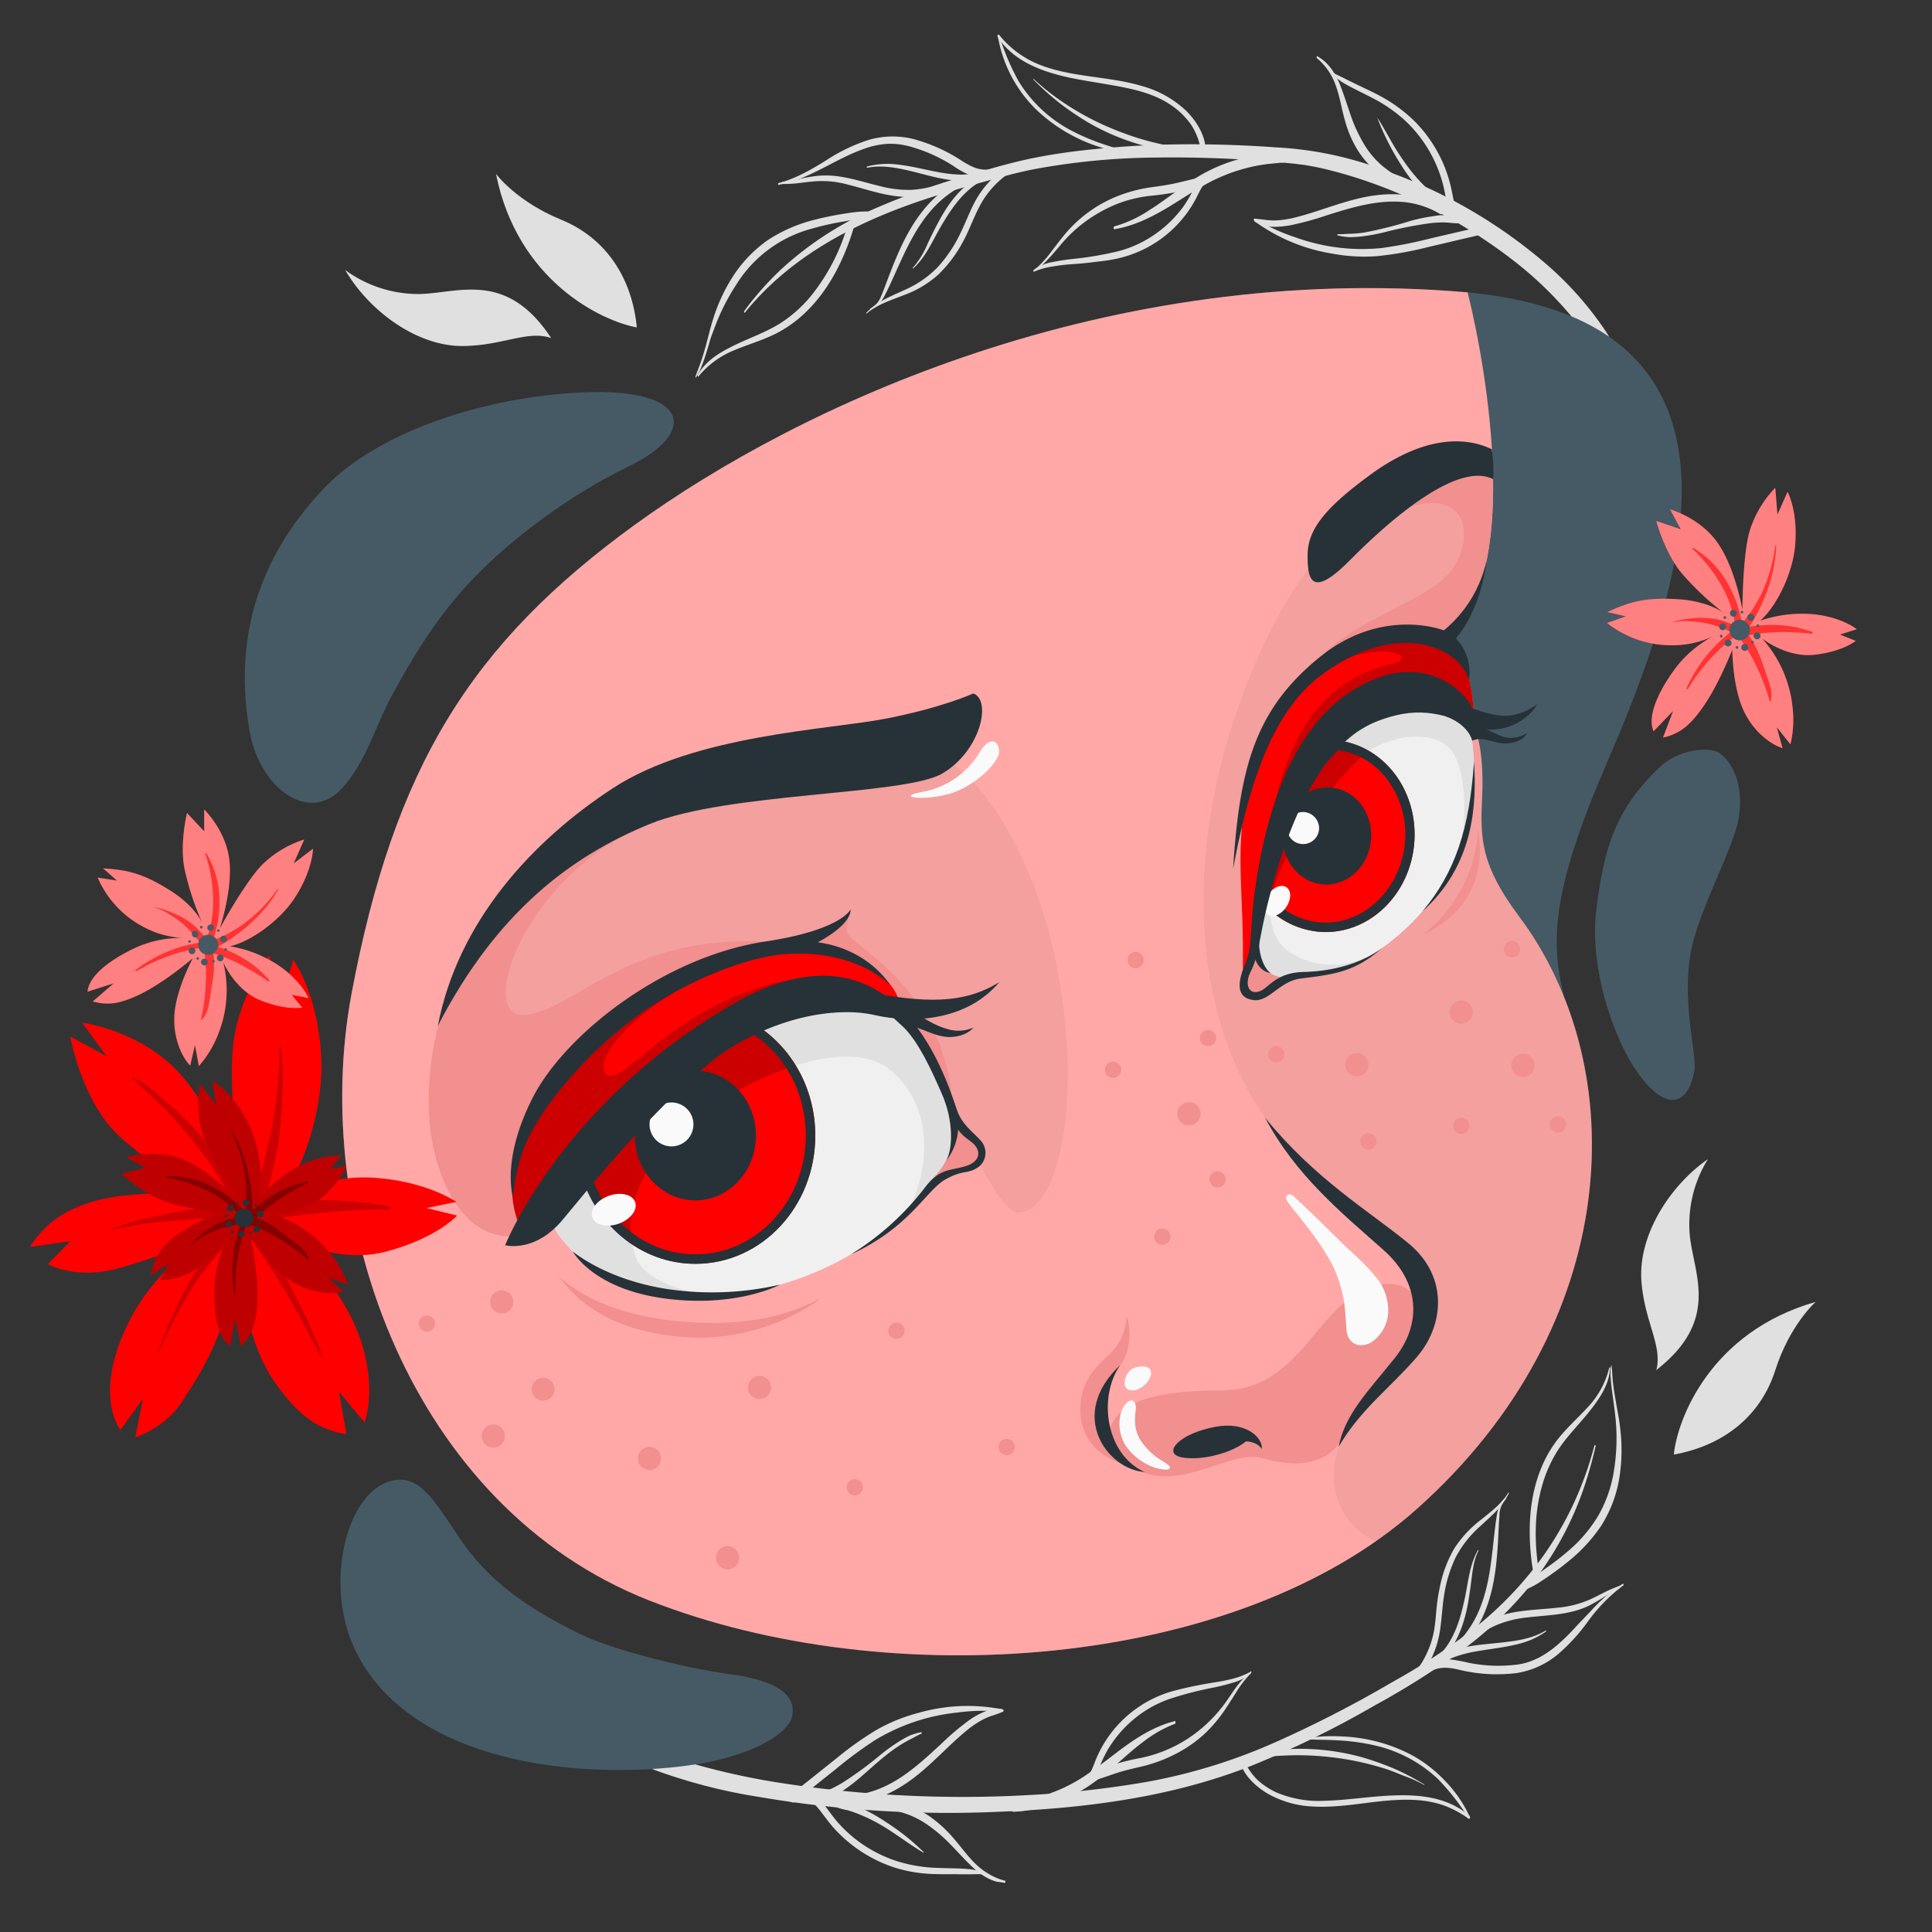 <svg xmlns="http://www.w3.org/2000/svg" viewBox="0 0 500 500"><rect x="0" y="0" width="500" height="500" fill="#333333" stroke="none"/><g id="freepik--Background--inject-139"><g id="freepik--background--inject-139"><path d="M429.6,198.46c-11.57,11-14.48,21-16.48,36.94-1.89,15.09,4.55,34.33,11.59,43.41s12.24,6.87,13.8-1.72c.78-4.24-3.9-19.25-.4-33.06,2.36-9.29,8.34-20.63,11-28.87,3-9.33.09-17.61-4.29-20.36C442.09,193.11,434.33,194,429.6,198.46Z" style="fill:#455a64"></path><path d="M121.75,150.5c-8.2,8.73-13.93,17.75-20.33,29.48-4.09,7.5-6.73,17.35-12.86,24-8.75,9.48-21.4-.21-23.94-14.61-5.27-29.79,6.84-49.74,18.83-62.59,14.15-15.17,42.11-24.08,67.25-25.23,28-1.27,30,10.43,12.13,19.08C147.77,127.91,132.19,139.38,121.75,150.5Z" style="fill:#455a64"></path><path d="M150.14,422.9c-13.89-6.88-24-13.74-31.87-25.82-6.91-10.55-10.25-14.93-16.12-14-12.09,1.85-18.43,25.86-10.58,43.19,10.07,22.23,38,31.53,67.27,31.8,33,.3,44.83-9.37,46-13.33,1.8-6-3.91-9.86-15.81-11.44C176.88,431.65,157.94,426.77,150.14,422.9Z" style="fill:#455a64"></path><path d="M415.88,197.37C435.55,152,459.44,83.27,379.82,75.66l-1.89-.15c-92.38-7.37-171.48,29.7-213.65,60.3-42.46,30.8-62.37,62.77-73.3,121.27S106.34,390,168.1,414.23s151.79,18,198.62-23.75c45-40.13,53.83-93.34,38-132.69C401.28,243.54,401.47,230.66,415.88,197.37Z" style="fill:#455a64"></path></g></g><g id="freepik--Character--inject-139"><g id="freepik--Face--inject-139"><path id="freepik--Skin--inject-139" d="M379.82,75.66c5.11,20.37,14.06,73.59-5.14,88.73,0,0,6.79,5.77,6.79,23.64,0,0,2.76,4.81,2.1,18.63-.5,10.37-.34,17.27,9.53,30.45,29.52,39.41,27.1,105.65-26.38,153.37-46.83,41.78-136.85,48-198.62,23.75S80,315.58,91,257.08s30.84-90.47,73.3-121.27S286.63,67.63,379.82,75.66Z" style="fill:#ffa8a7"></path><path id="freepik--Shadow--inject-139" d="M393.1,237.11c-9.87-13.18-10-20.08-9.53-30.45.66-13.82-2.1-18.63-2.1-18.63,0-17.87-6.79-23.64-6.79-23.64,10-7.92,12.38-26.24,11.6-44.84-18.39-3-46.7,13.49-63.81,58-19.66,51.09-9.83,90.83,4.92,111.75,10.26,15.29,22.81,23.47,35.13,35.44s4.2,23.12.89,26.84-16.36,16.15-17,22.88c-3.59,10.81,1.12,21,9.76,24.36a114.4,114.4,0,0,0,10.51-8.29C420.2,342.76,422.62,276.52,393.1,237.11Z" style="opacity:0.05"></path><path id="freepik--shadow--inject-139" d="M242.1,194.88c12.7,6,27.8,28.92,32.71,63,4.47,30.91-1.5,55.9-11.33,55.9S234,240.6,199.56,251.63s-59,53.6-68.83,42.25S112,249,138.56,224.6,210.9,183.86,242.1,194.88Z" style="opacity:0.05"></path><g id="freepik--Freckles--inject-139"><circle cx="140.57" cy="359.51" r="2.96" style="fill:#f28f8f"></circle><path d="M170.93,376.5a3,3,0,1,1-3.73-1.92A3,3,0,0,1,170.93,376.5Z" style="fill:#f28f8f"></path><path d="M199.42,358.14a3,3,0,1,1-3.72-1.92A3,3,0,0,1,199.42,358.14Z" style="fill:#f28f8f"></path><path d="M381,261a3,3,0,1,1-3.73-1.92A3,3,0,0,1,381,261Z" style="fill:#f28f8f"></path><path d="M397,274.76a3,3,0,1,1-3.72-1.92A3,3,0,0,1,397,274.76Z" style="fill:#f28f8f"></path><path d="M354,274.59a3,3,0,1,1-3.72-1.92A3,3,0,0,1,354,274.59Z" style="fill:#f28f8f"></path><path d="M310.55,287.3a3,3,0,1,1-3.73-1.92A3,3,0,0,1,310.55,287.3Z" style="fill:#f28f8f"></path><path d="M191.14,402.21a3,3,0,1,1-3.73-1.93A3,3,0,0,1,191.14,402.21Z" style="fill:#f28f8f"></path><path d="M132.69,336a3,3,0,1,1-3.73-1.92A3,3,0,0,1,132.69,336Z" style="fill:#f28f8f"></path><path d="M130.52,370.72a3,3,0,1,1-3.73-1.93A3,3,0,0,1,130.52,370.72Z" style="fill:#f28f8f"></path><path d="M234,343.77a2.1,2.1,0,1,1-2.64-1.36A2.1,2.1,0,0,1,234,343.77Z" style="fill:#f28f8f"></path><path d="M393.31,245a2.11,2.11,0,1,1-2.65-1.36A2.11,2.11,0,0,1,393.31,245Z" style="fill:#f28f8f"></path><path d="M332.3,272.21a2.1,2.1,0,1,1-2.64-1.36A2.1,2.1,0,0,1,332.3,272.21Z" style="fill:#f28f8f"></path><path d="M356.17,294.81a2.1,2.1,0,0,1-4,1.28,2.1,2.1,0,1,1,4-1.28Z" style="fill:#f28f8f"></path><path d="M405.24,290.4A2.1,2.1,0,1,1,402.6,289,2.09,2.09,0,0,1,405.24,290.4Z" style="fill:#f28f8f"></path><path d="M262.53,373.85a2.1,2.1,0,1,1-2.64-1.36A2.09,2.09,0,0,1,262.53,373.85Z" style="fill:#f28f8f"></path><path d="M302.81,319.43a2.1,2.1,0,1,1-2.65-1.37A2.1,2.1,0,0,1,302.81,319.43Z" style="fill:#f28f8f"></path><path d="M317.1,304.59a2.1,2.1,0,1,1-2.64-1.36A2.1,2.1,0,0,1,317.1,304.59Z" style="fill:#f28f8f"></path><path d="M290.06,276.21a2.1,2.1,0,1,1-2.64-1.37A2.1,2.1,0,0,1,290.06,276.21Z" style="fill:#f28f8f"></path><path d="M314.64,268a2.09,2.09,0,0,1-1.36,2.64,2.1,2.1,0,1,1,1.36-2.64Z" style="fill:#f28f8f"></path><path d="M295.89,247.82a2.1,2.1,0,1,1-2.64-1.36A2.1,2.1,0,0,1,295.89,247.82Z" style="fill:#f28f8f"></path><path d="M112.48,341.88a2.1,2.1,0,1,1-4,1.28,2.1,2.1,0,0,1,4-1.28Z" style="fill:#f28f8f"></path><path d="M223.23,384.24a2.11,2.11,0,1,1-2.64-1.36A2.1,2.1,0,0,1,223.23,384.24Z" style="fill:#f28f8f"></path><path d="M380.21,290.74a2.1,2.1,0,1,1-2.65-1.36A2.12,2.12,0,0,1,380.21,290.74Z" style="fill:#f28f8f"></path></g><g id="freepik--Eye--inject-139"><path d="M377.46,168.27a14,14,0,0,0-2.78-3.88c10.16-8,12.44-26.69,11.57-45.52-.54,0-1.1,0-1.69.08-14.06,1.13-24.94,14.4-24.94,14.4,18.29-9,22.62,3.08,16.93,12.93-4.91,8.51-24.5,13.35-33.64,22.71,0,0,18.43-11.63,30.95-3C375.12,166.88,376.31,167.62,377.46,168.27Z" style="fill:#f28f8f"></path><path d="M381,184.84l.4-.48c-.43-7.73-2.23-12.78-3.84-15.88-4.22-3.26-9.68-5.94-15.77-5.17-13.91,1.76-34.29,11.6-39.33,42.11-2.85,17.31-.45,26-.82,45.41Z" style="fill:#FF0000"></path><path d="M381.41,184.36c-.43-7.73-2.23-12.78-3.84-15.88-3.68-2.84-8.31-5.25-13.48-5.3-11.61,2.22-21.51,10-21.51,10,11.24-6.66,21.88-4.74,19.94-2.41s-23.81,1-32.18,35.42c0,0,16.35-28.77,34.07-26.77a28.69,28.69,0,0,1,15.51,6.6l1.09-1.22Z" style="opacity:0.2"></path><path d="M381,191.69c.57,6.73,1.65,14.95-2.29,26.83S360.74,247.09,346.06,251c0,0-5.06.91-8.84,1.56s-4.92,1.21-6.74,2.76-6.36,3.86-8,1.36,1.34-6.72,2-9.8,1-12.9,3.5-23.58S334.36,195,346.06,186s25.31-9,30.49-3.18C379.69,186.34,381,191.69,381,191.69Z" style="fill:#f0f0f0"></path><path d="M378.69,218.52c3.94-11.88,2.86-20.1,2.29-26.83,0,0-1.29-5.35-4.43-8.85-5.18-5.79-18.79-5.84-30.49,3.18a27.79,27.79,0,0,0-2.57,2.27l2.33,4.12,7.46,2.47c9.24-6,19.52-5.35,22.82,0,4.17,6.7,3.16,22.23,1,27.54A35.75,35.75,0,0,0,378.69,218.52Z" style="fill:#e0e0e0"></path><path d="M329.24,229.09c-1.23,5.58-1.06,14.15,5.12,17.72,6.39,3.69,13.47,3.91,21.05.14a21.31,21.31,0,0,1-8.58,3.86c-5.66,1.34-11.08,1.06-14.53,2.91s-5.56,4.52-8.78,3.26-1.11-5.52,0-8.33S326.63,234.66,329.24,229.09Z" style="fill:#e0e0e0"></path><path d="M324.39,242.15c.65,5,1.69,10.71,9.05,11,0,0-5.07,4-8,4.55s-5-.83-3-5.86A27.47,27.47,0,0,0,324.39,242.15Z" style="fill:#f28f8f"></path><path d="M368.11,235.88c8.44-10,12.25-21.48,13.36-38.84C382.17,208.08,381.59,223.74,368.11,235.88Z" style="fill:#263238"></path><path d="M380.16,175.84c-3.23-9.33-19.75-15.08-38.45-.92-12,9.09-18.25,26.67-22.58,49.93,1.67-26.85,6-41.4,22.31-54.71s32.22-7,32.22-7a32.21,32.21,0,0,0,11-17.86s-1,11.86-7.9,19.94A12.4,12.4,0,0,1,380.16,175.84Z" style="fill:#263238"></path><path d="M366,218.24c-1.13,13.68-12.16,23.94-24.63,22.91A21.68,21.68,0,0,1,326,232.57c2.9-17.27,9.18-31.14,19.47-41C358,192.62,367.14,204.55,366,218.24Z" style="fill:#FF0000"></path><path d="M353.28,194.88c-6,5.58-22,23.41-24.64,39.39l-1.25-4s.36-8.62,4.91-20.29a43.52,43.52,0,0,1,12.34-17.62A18.62,18.62,0,0,1,353.28,194.88Z" style="opacity:0.2"></path><path d="M346.36,194.12a19.23,19.23,0,0,1,12.57,7.52A23.56,23.56,0,0,1,363.6,218c-1,11.64-10,20.76-20.49,20.76q-.76,0-1.53-.06a19,19,0,0,1-13-6.84c2.86-16.15,8.83-28.85,17.77-37.78m-.88-2.53c-10.29,9.84-16.57,23.71-19.47,41a21.68,21.68,0,0,0,15.37,8.58c.58,0,1.16.07,1.73.07,11.74,0,21.82-9.93,22.9-23,1.13-13.69-8.06-25.62-20.53-26.65Z" style="fill:#263238"></path><ellipse cx="343.43" cy="216.37" rx="12.58" ry="11.46" transform="translate(99.46 540.77) rotate(-85.27)" style="fill:#263238"></ellipse><path d="M341.36,214.74a4.15,4.15,0,1,1-3.79-4.58A4.21,4.21,0,0,1,341.36,214.74Z" style="fill:#fafafa"></path><path d="M328,236.68c-1.27-.93-1.18-3.26.2-5.2s3.53-2.75,4.8-1.82,1.18,3.27-.2,5.21S329.25,237.62,328,236.68Z" style="fill:#fafafa"></path><path d="M373.86,185.3c4.15,0,9.27,2.8,14.17,5a7.4,7.4,0,0,0,7.22-.64c-1.1,2.34-4.91,3.19-7.64,2.53-3.51-.85-4.47-1.32-6.63-.5C381,191.69,380.19,187.48,373.86,185.3Z" style="fill:#263238"></path><path d="M380,181.47c-3.24-4.38-13.23-12.48-28.79-3.5-18,10.4-23.79,35.24-26.12,50.28-1.3,8.36-1.21,13.72-1.67,17.07a21.36,21.36,0,0,1-1.72,5.51c-1.66,4.69-1.08,7.58,2.84,8s6.71-4.94,12.09-5.59c9.09-1.11,14-1.81,20.94-7.77-4.71,3.37-11.41,5.86-20.3,6.08-5.6.14-8,2.68-9.83,4.14-3.39,2.67-5.79,0-3.83-4.11a22.59,22.59,0,0,0,2-5.92c.67-3.37,1.49-8.12,2.84-13.25,2.2-8.39,9.43-35.34,24.39-44s25.9-3.06,28.72-.38A9.32,9.32,0,0,0,380,181.47Z" style="fill:#263238"></path><path d="M354.34,187.49c10.11-4.31,16.5-4.1,27.13.54,4.14,1.81,12.18.83,16.39-5.71-6.56,4.21-10.33,3.78-21.31-.75C369.55,178.68,359,182.65,354.34,187.49Z" style="fill:#263238"></path><path d="M325.87,243.25c-.2,3.83,1.34,7.5,3,8.62-2.42-.53-3.84-2.19-4.37-5S325.87,243.25,325.87,243.25Z" style="fill:#263238"></path><path d="M382.42,214.4c.17,6.57-3.18,19-14.31,27.59C381,236,384.48,225.24,382.42,214.4Z" style="fill:#f28f8f"></path><path d="M386.41,124c-8.8-4.46-25.25,9.09-37,20.93-9.9,10-11.09,5.32-11-1.46s5.12-12.4,15.87-20.35c16.48-12.19,27.34-9,31.77-6.87A33.49,33.49,0,0,1,386.41,124Z" style="fill:#263238"></path></g><g id="freepik--Nose--inject-139"><path d="M291.5,340.58c1.18,2.78,1.36,9-1.56,12.66s-6.36,10.48-4,17.28,5.15,8.51,5.15,8.51-11.46-2.51-11.49-14.19c0-9.26,6.24-12.55,8.95-15.92A13.45,13.45,0,0,0,291.5,340.58Z" style="fill:#f28f8f"></path><path d="M346.69,373.36c-3.44,5.13-10.32,6.83-20.13,4s-27.38,14.8-39.75-4.23c0-9.52,9.65-13.25,29.42-13.31s23.85-20.57,37.26-26.24,18.23,8.47,13.23,14.19C359.27,356.33,350.13,365.48,346.69,373.36Z" style="fill:#f28f8f"></path><path d="M327.39,289.25c7.92,14.94,19.66,24.5,30.68,34.27,9.5,8.43,9.93,19.23,2.79,28.08s-12.77,14.47-14.41,22.81c5.68-9.74,13.31-15.17,20.27-23.26s8.28-20.79-2.27-29.43C354.17,313.3,340.38,305.23,327.39,289.25Z" style="fill:#263238"></path><path d="M326.54,375c.34-2.94-4.08-7.21-12-5.75-9.5,1.75-14,7-8.54,7.94s13.21-1.43,16.43-4.14C322.44,373,325.29,373,326.54,375Z" style="fill:#263238"></path><path d="M289.94,353.24c-5.86,8.29-3.76,23.26,6.27,27.7C286.83,380.41,276,366.37,289.94,353.24Z" style="fill:#263238"></path><path d="M300.37,377.83a11.58,11.58,0,0,1,2.33,1.64c.69,1.66-3.62.47-4.13.25a15,15,0,0,1-7.27-5.64A10.68,10.68,0,0,1,290,366c.38-1.89,2.5-4.82,3.71-2.95a3.73,3.73,0,0,1,.15,2.24c-.24,2.71-.26,4.68,1.23,7.33A17.6,17.6,0,0,0,300.37,377.83Z" style="fill:#fafafa"></path><path d="M355.82,330.2a13.48,13.48,0,0,1,3.45,8.61,10,10,0,0,1-3.71,8.1,5.26,5.26,0,0,1-3.89,1.2,3.7,3.7,0,0,1-3-2.86,5.54,5.54,0,0,1-.23-1.4c-.16-2.18-.26-4.33-.53-6.5a35.2,35.2,0,0,0-2.73-9.24c-2.59-5.14-5.45-8.81-9-13.33-2.21-2.78-3.36-4-3.31-4.81.07-1.19,1.31-1,1.95-.36q5.63,5.25,11.07,10.69C349.15,323.58,352.89,326.6,355.82,330.2Z" style="fill:#fafafa"></path><path d="M291.05,357.83a2.27,2.27,0,0,0,.11.86,1.9,1.9,0,0,0,1.64,1.16,3.79,3.79,0,0,0,2-.48,5.53,5.53,0,0,0,3-3.35,2,2,0,0,0-.1-1.53c-.75-1.26-3.36-.89-4.51-.36A4.51,4.51,0,0,0,291.05,357.83Z" style="fill:#fafafa"></path></g><g id="freepik--eye--inject-139"><path d="M170.07,212.53c-33,11.18-47.58,50.88-34.42,50.13,12.61-.73,26-20.67,62.46-19,0,0-70.09,34.84-62.46,75.8,0,0-11.9,4.16-19.67-11.35-12-24,.13-56.67,7.63-66.85C145.48,211.56,170.07,212.53,170.07,212.53Z" style="fill:#f28f8f"></path><path d="M206.5,243.25c6.49-2.54,11.08-3.9,13.66-7.93a16.22,16.22,0,0,0-.93,5.9c.11,3.29,26.78,14.51,27.36,47.33C246.59,288.55,240.29,256.59,206.5,243.25Z" style="fill:#f28f8f"></path><path d="M233.12,261.07s-.13-11.33-20.65-15.45S160.18,258.17,146.88,274s-18.22,33.63-11.23,45.41c0,0,25.93-44.45,60.91-58.45C220.74,251.3,233.12,261.07,233.12,261.07Z" style="fill:#FF0000"></path><path d="M174.64,256.78c-14.41,8.71-21.37,19.06-17.33,21.54s18.91-19.7,47.17-24.71c0,0-21.38,11.12-38.4,28.92a360.88,360.88,0,0,0-30.43,36.89s-6.62-7.11,0-27.19S163.55,259.4,174.64,256.78Z" style="opacity:0.2"></path><path d="M141.91,314.65c2.61,6.47,10.11,16.54,29.68,19.85s43.91-3,63-20.41c0,0,6.61-8.52,8.61-9.6,3.6-1.94,6.57-1,9.14-3.05s2.32-5.07,0-6.68-4.09-3.19-6.26-8.64-6.93-24.34-20-27.74-31.66.9-49.1,14.15S141.91,314.65,141.91,314.65Z" style="fill:#f0f0f0"></path><path d="M243.18,304.49c3.6-1.94,6.57-1,9.14-3.05s2.32-5.07,0-6.68-4.09-3.19-6.26-8.64-6.93-24.34-20-27.74-31.66.9-49.1,14.15-35,42.12-35,42.12c2.61,6.47,10.11,16.54,29.68,19.85a64.28,64.28,0,0,0,16.65.52c-9.63.68-21.62-3.64-23.69-9.57-2.17-6.25-3.31-18.24,10.43-31.57s43.23-27,55.33-17,9.94,26.92,4.26,37.24C234.57,314.09,241.18,305.57,243.18,304.49Z" style="fill:#e0e0e0"></path><path d="M246.59,288.55c.52,3.8,1.18,10.45-6.23,17.53a19.39,19.39,0,0,1,6.09-2.72c3-.58,7.65-1.7,7.72-4.64s-1.93-3.8-4-6S246.59,288.55,246.59,288.55Z" style="fill:#f28f8f"></path><path d="M148.26,323.89s8.55,7.33,24.58,9.73a78.22,78.22,0,0,0,29-1.15s-11.09,6-29.58,3.61C153.39,333.62,148.26,323.89,148.26,323.89Z" style="fill:#263238"></path><path d="M132.77,309.74c.83-6.79,1.77-14.27,10.55-25.62a107,107,0,0,1,22.45-21.82c12-8.5,27.52-14.68,37.51-15.38,18.33-1.29,27,7.94,27,7.94s-5.29-9.13-18.64-11c0,0,8.57-4.29,8.49-8.51,0,0-2.32,5.32-22,8.3-26.63,4-52.08,24.28-60.3,40.5S132.77,309.74,132.77,309.74Z" style="fill:#263238"></path><path d="M150,302.39c3.52,14.2,15.6,24.66,30,24.66,17.12,0,31-14.85,31-33.17,0-12.81-6.78-23.92-16.72-29.45C194.24,264.43,165.66,275.91,150,302.39Z" style="fill:#FF0000"></path><path d="M194.24,264.43A105.12,105.12,0,0,0,163.82,285,205.41,205.41,0,0,0,150,302.49a33.12,33.12,0,0,0,13.64,19.58c-1.27-6.7-.24-17,11.32-28.19,7.44-7.22,19.49-14.54,30.91-18.15A32,32,0,0,0,194.24,264.43Z" style="opacity:0.2"></path><path d="M194.08,267.14c8.95,5.47,14.46,15.61,14.46,26.74,0,17-12.82,30.75-28.58,30.75-12.63,0-23.75-8.94-27.36-21.86,13.43-22,36.3-33.29,41.48-35.63m.16-2.71s-28.58,11.48-44.25,38c3.52,14.2,15.6,24.66,30,24.66,17.12,0,31-14.85,31-33.17,0-12.81-6.78-23.92-16.72-29.45Z" style="fill:#263238"></path><ellipse cx="179.96" cy="293.88" rx="15.68" ry="16.78" style="fill:#263238"></ellipse><path d="M153.31,315.09c-.71-2,1.18-4.49,4.23-5.6s6.11-.39,6.83,1.6-1.17,4.49-4.23,5.59S154,317.07,153.31,315.09Z" style="fill:#fafafa"></path><path d="M179.46,291a5.68,5.68,0,1,1-5.68-5.68A5.68,5.68,0,0,1,179.46,291Z" style="fill:#fafafa"></path><path d="M220.17,324.66c15.33-7,19.51-16.64,24.51-19.43s6-1.11,9-3.58a4.68,4.68,0,0,0,.34-6.21c-1.64-2-4.5-3.89-6-7.24-2-4.51-14-53.93-58.29-28.38s-59,62.44-59,62.44,7.55,2.08,14.75-6.43,35.39-44.52,57.55-53.17c20.58-8,25.57-1.54,30.42,2.83s9.21,14.86,13,24.05c1.85,4.56,4.07,5,5.68,6.67s1.71,4.39-2.28,5.6-6.54.58-10.19,5.14A71.29,71.29,0,0,1,220.17,324.66Z" style="fill:#263238"></path><path d="M244.17,284.12c2.53,6.28,2.41,13.17.72,16.23A14.62,14.62,0,0,0,248,291Z" style="fill:#263238"></path><path d="M185.35,273.7c14.21-10.3,30.65-13.36,41-11s24.08,1.24,32.26-8.52c-9.15,5.68-19.18,5.55-35.59,2.28S191,266.24,185.35,273.7Z" style="fill:#263238"></path><path d="M232.29,261c4.68.32,7.75,3.9,12.93,5.32a9.55,9.55,0,0,0,6.7-.39c-1.56,1.89-4.53,2.57-6.75,2.43-3.6-.22-6.74-2.48-9.9-2.84A6.36,6.36,0,0,0,232.29,261Z" style="fill:#263238"></path><path d="M144.6,330.27c5.64,5.4,16.57,10.7,33.36,11.86,11.77.82,23.92-.36,34.51-6.23-2.14,2-16.1,11.32-34.52,10.19C158,344.87,149,336.46,144.6,330.27Z" style="fill:#f28f8f"></path><path d="M251.92,179.46c4.85,1.92,1.72,15.07-8.11,20.75S188.29,205,168.1,213.27s-39.5,22.61-54.79,52.22c5.21-27,24.34-47.83,45.39-61.56s55.61-15.07,70.36-17.91S251.92,179.46,251.92,179.46Z" style="fill:#263238"></path><path d="M253.64,194.53a21.78,21.78,0,0,1-14.75,10.38c-7.47,1.34-.27,2.42,6.46.63s13.21-8.17,13.21-11S256.21,190.34,253.64,194.53Z" style="fill:#fafafa"></path></g></g></g><g id="freepik--Plants--inject-139"><g id="freepik--Flower--inject-139"><path d="M71.58,311.42c6.88-7.86,12.25-24.74,11.55-37.88-.89-16.7-7.24-25.15-7.24-25.15l-3.34,11.49-2.83-12.6s-7.87,10.24-9.35,22.87,2,37.27,2,37.27-6.29-19.53-16.42-30.21-24.72-12.56-24.72-12.56l6.38,8.7-9.45-5.12s3,16.68,12.44,25.54,25.59,17.84,25.59,17.84-6.36-4-23-2.32-22.08,8.44-25.5,13.44l10.51-1.52-5.81,5.94s7.07,4.09,18.19,1.12a167.53,167.53,0,0,0,22.17-7.95s-12.23,8-19,21-6.29,23.05-2.62,28.8L37,362l-2,10s7.63-2.41,11.93-9c4.88-7.5,12.81-18.88,13.92-38.06,0,0,2.46,21.17,9.69,31.93s12.95,13.24,19.12,14.31l-1.94-11,6.62,7.94s2.65-6.61.1-17.52c-2.83-12.07-11.73-23.33-20.82-30.88,0,0,12.81,7.69,26.11,4.23s18.57-9.36,18.57-9.36l-7.9-1.95,7.71-1.58s-7.75-5.42-21.56-6.27C82.5,303.91,71.58,311.42,71.58,311.42Z" style="fill:#FF0000"></path><path d="M100.55,312.19a96.76,96.76,0,0,0-18.84-1.55c-3.41.1-6.82.43-10.21.87-1.17.15-2.33.33-3.49.53q.9-2.73,1.67-5.51A94.33,94.33,0,0,0,72.11,295a111.15,111.15,0,0,0,.69-23.84c0-.54-.51-.25-.51.16a100.76,100.76,0,0,1-2.49,23c-.84,3.77-1.73,7.5-2.88,11.19-.58,1.87-1.24,3.71-1.92,5.54l-.46,1.24c-.66-1.25-1.34-2.48-2.06-3.69q-2.61-4.43-5.66-8.59a87,87,0,0,0-13.48-14.63c-2.72-2.34-5.63-5.11-9-6.52-.07,0-.11.12-.07.16A63.11,63.11,0,0,0,39,283.43c1.55,1.44,3.07,2.91,4.52,4.45,2.78,2.95,5.38,6.08,7.86,9.29A93.91,93.91,0,0,1,58,307q1.52,2.57,2.88,5.22c.23.45.45.93.66,1.41-.41-.11-.82-.22-1.23-.31a27.27,27.27,0,0,0-4.59-.55,40.9,40.9,0,0,0-8.83.69c-3,.55-6,1.21-9,1.86-1.51.33-3,.66-4.53,1.12s-2.89,1.14-4.34,1.73c0,0-.06.11,0,.1a72.79,72.79,0,0,1,9.19-1.66c3.1-.44,6.22-.64,9.35-.88a70.64,70.64,0,0,1,8.48-.32,26.37,26.37,0,0,1,4.24.5,13.84,13.84,0,0,1,1.67.48c-10.71,8.32-16.34,20.9-21.06,33.25-.09.23.13.48.26.19,5.26-11.6,11.4-23.79,22.19-31.19a1,1,0,0,0,.18-.17c3.5,4.95,6.85,10,10,15.22,3.42,5.68,6.42,11.57,9.54,17.42.19.36.45-.19.36-.42a199.1,199.1,0,0,0-16.56-32.37,1.2,1.2,0,0,0,.1-.63,5.55,5.55,0,0,0-.28-1.27c1-.21,2.06-.51,2.69-.63,1.89-.35,3.78-.68,5.67-.95,2.65-.39,5.32-.66,8-.93a158.21,158.21,0,0,1,17.55-.91C100.79,313,100.88,312.25,100.55,312.19Z" style="opacity:0.2"></path><path d="M66.84,310.54c1.52-5.24.36-14.41-2.86-20.47-4.1-7.71-9-10.32-9-10.32l.94,6.18-4.11-5.35a27.39,27.39,0,0,0,.6,12.89c2.08,6.31,9.14,17.2,9.14,17.2S54.32,302.81,47.18,300s-14.46-.51-14.46-.51l4.93,2.71-6.23,1.61s5.71,5.29,12.13,7.41a71.89,71.89,0,0,0,14.74,2.7s-2.59-.38-10.11,4.08-8.6,8.85-9.12,12l4.64-3-2.26,4.28a17.73,17.73,0,0,0,10.25-3.46,32.33,32.33,0,0,0,7.48-7.61A28.09,28.09,0,0,0,55.5,333c-.33,7.65,1.07,13.35,4.06,15.27l1.34-6.94,1.5,7a12.85,12.85,0,0,0,3.53-6.23c1.25-5.14.81-12.5-1-21.67,0,0,5,7.83,10.82,11.33s11.28,3.07,13.12,2.5l-4.06-3.61,5.21,1.74a26.79,26.79,0,0,0-4.6-8.05A30.28,30.28,0,0,0,69.61,314s7.75.82,13.29-3.74,6.73-8.52,6.73-8.52l-4.17.82,2.79-3.41s-4.64-.54-11.07,2.74A32.31,32.31,0,0,0,66.84,310.54Z" style="fill:#FF0000"></path><path d="M66.84,310.54c1.52-5.24.36-14.41-2.86-20.47-4.1-7.71-9-10.32-9-10.32l.94,6.18-4.11-5.35a27.39,27.39,0,0,0,.6,12.89c2.08,6.31,9.14,17.2,9.14,17.2S54.32,302.81,47.18,300s-14.46-.51-14.46-.51l4.93,2.71-6.23,1.61s5.71,5.29,12.13,7.41a71.89,71.89,0,0,0,14.74,2.7s-2.59-.38-10.11,4.08-8.6,8.85-9.12,12l4.64-3-2.26,4.28a17.73,17.73,0,0,0,10.25-3.46,32.33,32.33,0,0,0,7.48-7.61A28.09,28.09,0,0,0,55.5,333c-.33,7.65,1.07,13.35,4.06,15.27l1.34-6.94,1.5,7a12.85,12.85,0,0,0,3.53-6.23c1.25-5.14.81-12.5-1-21.67,0,0,5,7.83,10.82,11.33s11.28,3.07,13.12,2.5l-4.06-3.61,5.21,1.74a26.79,26.79,0,0,0-4.6-8.05A30.28,30.28,0,0,0,69.61,314s7.75.82,13.29-3.74,6.73-8.52,6.73-8.52l-4.17.82,2.79-3.41s-4.64-.54-11.07,2.74A32.31,32.31,0,0,0,66.84,310.54Z" style="opacity:0.25"></path><path d="M75.44,308.42a43.18,43.18,0,0,1,4-2.12c.16-.07.22-.58,0-.52a33.34,33.34,0,0,0-4.24,1.28A29.45,29.45,0,0,0,71,309.12a35.38,35.38,0,0,0-5.6,4.14c0-1.07,0-2.14-.12-3.08a46.13,46.13,0,0,0-1-6.5A37.3,37.3,0,0,0,60,292.54c-.08-.13-.2.12-.16.22a40.47,40.47,0,0,1,3.59,11.63,35.75,35.75,0,0,1,.29,5.76c0,1.17-.16,2.37-.24,3.57a28.39,28.39,0,0,0-8.08-6.37,23.78,23.78,0,0,0-12.43-3c-.11,0-.19.3-.06.33a38.45,38.45,0,0,1,12,4.19,29,29,0,0,1,5.07,3.58A27.93,27.93,0,0,1,62.36,315a17.87,17.87,0,0,0-2.36.39,16.08,16.08,0,0,0-4.08,1.48,21.11,21.11,0,0,0-3.57,2.34q-.9.74-1.74,1.53c-.65.61-1.2,1.33-1.86,1.92,0,0,0,.14,0,.08a15.38,15.38,0,0,1,3.67-2.66,26.31,26.31,0,0,1,3.68-1.74,24.65,24.65,0,0,1,4.13-1.18,16.69,16.69,0,0,1,2-.27,36.25,36.25,0,0,0-1.64,17.86c.06.37.41.09.4-.17a46.44,46.44,0,0,1,2.81-17.74h.13l.25.29c.37.42.64.23.79-.13a41.09,41.09,0,0,1,7.43,3.68,50.8,50.8,0,0,1,7.48,5.49c.08.08.15-.12.13-.17a7,7,0,0,0-2.5-3.42c-1.38-1.16-2.84-2.21-4.25-3.34a29.77,29.77,0,0,0-6.81-4.13,40.83,40.83,0,0,1,5.28-4.35C72.94,309.94,74.18,309.15,75.44,308.42Z" style="opacity:0.3"></path><path d="M65.57,315.13a2.47,2.47,0,1,1-2.6-2.34A2.47,2.47,0,0,1,65.57,315.13Z" style="fill:#263238"></path><path d="M64.51,311.2a.84.84,0,1,1-.88-.79A.84.84,0,0,1,64.51,311.2Z" style="fill:#263238"></path><path d="M60.46,312.65a.84.84,0,1,1-.88-.79A.83.83,0,0,1,60.46,312.65Z" style="fill:#263238"></path><path d="M60.06,316.79a.84.84,0,1,1-.88-.8A.84.84,0,0,1,60.06,316.79Z" style="fill:#263238"></path><path d="M63.32,319.35a.84.84,0,1,1-.88-.79A.83.83,0,0,1,63.32,319.35Z" style="fill:#263238"></path><path d="M67.25,318.08a.84.84,0,1,1-.89-.79A.84.84,0,0,1,67.25,318.08Z" style="fill:#263238"></path><path d="M68.23,314.15a.84.84,0,1,1-.88-.8A.84.84,0,0,1,68.23,314.15Z" style="fill:#263238"></path><path d="M66.52,312a.32.32,0,0,1-.31.34.32.32,0,0,1-.34-.3.33.33,0,0,1,.31-.35A.32.32,0,0,1,66.52,312Z" style="fill:#263238"></path><path d="M61.54,311.36a.33.33,0,1,1-.34-.31A.32.32,0,0,1,61.54,311.36Z" style="fill:#263238"></path><path d="M58.79,314.65a.32.32,0,0,1-.31.34.31.31,0,0,1-.34-.3.33.33,0,0,1,.3-.35A.33.33,0,0,1,58.79,314.65Z" style="fill:#263238"></path><path d="M60.5,318.9a.33.33,0,1,1-.34-.31A.32.32,0,0,1,60.5,318.9Z" style="fill:#263238"></path><path d="M65.16,319.14a.33.33,0,1,1-.34-.31A.32.32,0,0,1,65.16,319.14Z" style="fill:#263238"></path><path d="M67.63,316a.33.33,0,0,1-.65,0,.32.32,0,0,1,.3-.34A.33.33,0,0,1,67.63,316Z" style="fill:#263238"></path></g><g id="freepik--flower--inject-139"><path d="M59.5,244.89c5.35-1.17,12.88-6.61,16.68-12.37C81,225.19,81,219.65,81,219.65l-5,3.81,2.74-6.2A27.4,27.4,0,0,0,67.64,224c-4.57,4.87-10.78,16.34-10.78,16.34s3.43-10.2,2.49-17.86-6.51-13-6.51-13l0,5.66L48.4,210.4s-1.91,7.58-.69,14.27A72.73,72.73,0,0,0,52.42,239s-1.77-4.32-8.1-8.36c-7.4-4.74-11.56-5.52-17.65-5.91l3.61,3.17-5-.79A26,26,0,0,0,37,239.81a24.3,24.3,0,0,0,10.31,2.94,28.29,28.29,0,0,0-13.13,2.95c-6.91,3.4-11.26,7.37-11.51,10.94l6.77-2.16-5.42,4.68a12.88,12.88,0,0,0,7.18.11C36.38,257.9,42.66,254,49.9,248c0,0-4.48,8.2-4.78,15s2.72,11.43,4.1,12.78l1.24-5.32,1,5.43A27,27,0,0,0,56.32,268,30.45,30.45,0,0,0,57.77,249s3,7.23,9.7,9.92,10.75,1.84,10.75,1.84l-2.72-3.28,4.34.82s-1.75-4.36-7.74-8.45A32.63,32.63,0,0,0,59.5,244.89Z" style="fill:#FF0000"></path><path d="M59.5,244.89c5.35-1.17,12.88-6.61,16.68-12.37C81,225.19,81,219.65,81,219.65l-5,3.81,2.74-6.2A27.4,27.4,0,0,0,67.64,224c-4.57,4.87-10.78,16.34-10.78,16.34s3.43-10.2,2.49-17.86-6.51-13-6.51-13l0,5.66L48.4,210.4s-1.91,7.58-.69,14.27A72.73,72.73,0,0,0,52.42,239s-1.77-4.32-8.1-8.36c-7.4-4.74-11.56-5.52-17.65-5.91l3.61,3.17-5-.79A26,26,0,0,0,37,239.81a24.3,24.3,0,0,0,10.31,2.94,28.29,28.29,0,0,0-13.13,2.95c-6.91,3.4-11.26,7.37-11.51,10.94l6.77-2.16-5.42,4.68a12.88,12.88,0,0,0,7.18.11C36.38,257.9,42.66,254,49.9,248c0,0-4.48,8.2-4.78,15s2.72,11.43,4.1,12.78l1.24-5.32,1,5.43A27,27,0,0,0,56.32,268,30.45,30.45,0,0,0,57.77,249s3,7.23,9.7,9.92,10.75,1.84,10.75,1.84l-2.72-3.28,4.34.82s-1.75-4.36-7.74-8.45A32.63,32.63,0,0,0,59.5,244.89Z" style="fill:#fff;opacity:0.5"></path><path d="M65.51,251.46c1.27.79,2.6,1.57,3.78,2.48.14.11.62-.08.45-.26a33.45,33.45,0,0,0-3.17-3.13,30.37,30.37,0,0,0-3.8-2.65A35.18,35.18,0,0,0,56.42,245c.95-.5,1.86-1.09,2.66-1.59a46.33,46.33,0,0,0,5.26-4,37.33,37.33,0,0,0,7.72-9.22c.08-.14-.2-.12-.27,0a40.27,40.27,0,0,1-8.53,8.76,35.21,35.21,0,0,1-4.94,3c-1,.54-2.17,1-3.26,1.5a28.57,28.57,0,0,0,1.73-10.2,23.88,23.88,0,0,0-3.36-12.39c-.06-.1-.36,0-.32.1a38.66,38.66,0,0,1,2.07,12.57,30.17,30.17,0,0,1-.72,6.21,30.07,30.07,0,0,1-1.05,3.38,20.21,20.21,0,0,0-1.48-1.9,16,16,0,0,0-3.27-2.88,20.79,20.79,0,0,0-3.78-2c-.72-.3-1.42-.61-2.16-.84a15,15,0,0,0-2.62-.68c-.05,0-.13,0-.06.06a15.05,15.05,0,0,1,4.11,1.95,27,27,0,0,1,3.32,2.41,25.84,25.84,0,0,1,3,3.08,17.53,17.53,0,0,1,1.2,1.63A36.36,36.36,0,0,0,35.14,251c-.3.23.12.4.34.27a46.75,46.75,0,0,1,17-6.05,1.05,1.05,0,0,0,.07.11l-.14.36c-.19.52.11.68.5.63a40.67,40.67,0,0,1,.32,8.33A49.59,49.59,0,0,1,52,263.93c0,.11.18.08.22,0A7,7,0,0,0,54,260.11c.36-1.77.59-3.57.9-5.35a29.82,29.82,0,0,0,.37-8,41.75,41.75,0,0,1,6.37,2.56C63,250,64.26,250.7,65.51,251.46Z" style="fill:#FF0000;opacity:0.6"></path><path d="M55.23,246.71a2.59,2.59,0,1,1,.84-3.56A2.59,2.59,0,0,1,55.23,246.71Z" style="fill:#455a64"></path><path d="M58.3,243.77a.86.86,0,0,1-1.2-.28.88.88,0,0,1,.28-1.21.89.89,0,0,1,1.21.29A.88.88,0,0,1,58.3,243.77Z" style="fill:#455a64"></path><path d="M54.94,240.79a.88.88,0,0,1-1.2-.29.88.88,0,0,1,1.49-.92A.88.88,0,0,1,54.94,240.79Z" style="fill:#455a64"></path><path d="M51,242.49a.88.88,0,0,1-1.2-.29A.86.86,0,0,1,50,241a.88.88,0,0,1,1.21.28A.89.89,0,0,1,51,242.49Z" style="fill:#455a64"></path><path d="M50.23,246.76a.88.88,0,1,1-.92-1.49.88.88,0,0,1,.92,1.49Z" style="fill:#455a64"></path><path d="M53.36,249.72a.88.88,0,0,1-1.21-.28.89.89,0,0,1,.29-1.21.88.88,0,0,1,1.2.29A.86.86,0,0,1,53.36,249.72Z" style="fill:#455a64"></path><path d="M57.46,248.66a.89.89,0,0,1-1.21-.29.88.88,0,0,1,.29-1.2.86.86,0,0,1,1.2.28A.88.88,0,0,1,57.46,248.66Z" style="fill:#455a64"></path><path d="M58.57,246a.36.36,0,0,1-.47-.11.34.34,0,1,1,.47.11Z" style="fill:#455a64"></path><path d="M56.67,241.13a.34.34,0,1,1,.11-.47A.34.34,0,0,1,56.67,241.13Z" style="fill:#455a64"></path><path d="M52.27,240.25a.34.34,0,1,1,.11-.47A.34.34,0,0,1,52.27,240.25Z" style="fill:#455a64"></path><path d="M49.23,243.94a.33.33,0,0,1-.35-.57.33.33,0,1,1,.35.57Z" style="fill:#455a64"></path><path d="M51.35,248.34a.34.34,0,1,1,.11-.47A.34.34,0,0,1,51.35,248.34Z" style="fill:#455a64"></path><path d="M55.42,249.05a.33.33,0,0,1-.46-.11.34.34,0,0,1,.11-.47.33.33,0,0,1,.46.11A.34.34,0,0,1,55.42,249.05Z" style="fill:#455a64"></path></g><g id="freepik--flower--inject-139"><path d="M455.52,160.64c4.27-3.68,8.43-12.29,9.05-19.36.8-9-1.95-14-1.95-14L460,133.17l-.56-6.95a28.19,28.19,0,0,0-6.73,11.51c-1.76,6.64-1.77,20.07-1.77,20.07s-1.88-10.91-6.48-17.4-12.25-8.58-12.25-8.58l2.75,5.13-6.31-2.12s2,7.8,6.35,13.26a74.3,74.3,0,0,0,11.25,10.64s-3.71-3-11.42-3.61c-9-.66-13.16.66-18.86,3.28l4.81,1.11-4.88,1.72A26.75,26.75,0,0,0,432.7,167a24.93,24.93,0,0,0,10.77-2.38,29.1,29.1,0,0,0-10.44,9.1c-4.6,6.45-6.6,12.18-5.08,15.53L433,184l-2.61,6.88a13.32,13.32,0,0,0,6.56-3.4c4-3.76,7.74-10.39,11.37-19.33,0,0,0,9.61,3,15.91s8.06,9,10,9.56l-1.49-5.41,3.54,4.44a27.7,27.7,0,0,0,.55-9.58A31.36,31.36,0,0,0,456,165.21s6.26,5.08,13.62,4.24,10.64-3.59,10.64-3.59l-4.07-1.64,4.34-1.38s-3.72-3.09-11.15-3.87A33.53,33.53,0,0,0,455.52,160.64Z" style="fill:#FF0000"></path><path d="M455.52,160.64c4.27-3.68,8.43-12.29,9.05-19.36.8-9-1.95-14-1.95-14L460,133.17l-.56-6.95a28.19,28.19,0,0,0-6.73,11.51c-1.76,6.64-1.77,20.07-1.77,20.07s-1.88-10.91-6.48-17.4-12.25-8.58-12.25-8.58l2.75,5.13-6.31-2.12s2,7.8,6.35,13.26a74.3,74.3,0,0,0,11.25,10.64s-3.71-3-11.42-3.61c-9-.66-13.16.66-18.86,3.28l4.81,1.11-4.88,1.72A26.75,26.75,0,0,0,432.7,167a24.93,24.93,0,0,0,10.77-2.38,29.1,29.1,0,0,0-10.44,9.1c-4.6,6.45-6.6,12.18-5.08,15.53L433,184l-2.61,6.88a13.32,13.32,0,0,0,6.56-3.4c4-3.76,7.74-10.39,11.37-19.33,0,0,0,9.61,3,15.91s8.06,9,10,9.56l-1.49-5.41,3.54,4.44a27.7,27.7,0,0,0,.55-9.58A31.36,31.36,0,0,0,456,165.21s6.26,5.08,13.62,4.24,10.64-3.59,10.64-3.59l-4.07-1.64,4.34-1.38s-3.72-3.09-11.15-3.87A33.53,33.53,0,0,0,455.52,160.64Z" style="fill:#fff;opacity:0.5"></path><path d="M464.17,163.65c1.54.09,3.12.15,4.64.39.18,0,.51-.37.28-.45a34.06,34.06,0,0,0-4.4-1.29,31.41,31.41,0,0,0-4.74-.54,36.05,36.05,0,0,0-7.19.44c.61-.92,1.16-1.89,1.63-2.74a48.46,48.46,0,0,0,2.82-6.18,38.45,38.45,0,0,0,2.48-12.12c0-.17-.25,0-.26.09A42.18,42.18,0,0,1,456,153.36a37.83,37.83,0,0,1-3,5.16c-.68,1-1.49,2-2.22,2.95a29.52,29.52,0,0,0-3.42-10.07,24.51,24.51,0,0,0-9.1-9.58c-.1-.06-.34.15-.24.24a40.1,40.1,0,0,1,8,10.38,30.47,30.47,0,0,1,2.38,6,29.24,29.24,0,0,1,.7,3.57,21.76,21.76,0,0,0-2.26-1,16.79,16.79,0,0,0-4.38-1,20.88,20.88,0,0,0-4.4,0c-.8.08-1.58.14-2.37.29a15,15,0,0,0-2.7.67c-.05,0-.1.1,0,.08a15.23,15.23,0,0,1,4.67-.24,26.74,26.74,0,0,1,4.18.56,25,25,0,0,1,4.23,1.31,18,18,0,0,1,1.89.88,37.48,37.48,0,0,0-11.49,14.56c-.15.36.31.31.44.08a48.19,48.19,0,0,1,12.43-13.79l.12.07c0,.13,0,.26.05.39.08.57.43.56.76.33a42.67,42.67,0,0,1,4.37,7.38,52.49,52.49,0,0,1,3.39,9c0,.12.2,0,.21-.07a7.14,7.14,0,0,0-.25-4.38c-.54-1.78-1.21-3.52-1.8-5.28a30.77,30.77,0,0,0-3.57-7.42,42.52,42.52,0,0,1,7-.8C461.15,163.55,462.67,163.56,464.17,163.65Z" style="fill:#FF0000;opacity:0.6"></path><path d="M452.54,164.37a2.66,2.66,0,1,1-1-3.63A2.66,2.66,0,0,1,452.54,164.37Z" style="fill:#455a64"></path><path d="M453.88,160.21a.9.9,0,0,1-1.23.33.9.9,0,1,1,.9-1.56A.89.89,0,0,1,453.88,160.21Z" style="fill:#455a64"></path><path d="M449.39,159.15a.9.9,0,1,1-.33-1.23A.9.9,0,0,1,449.39,159.15Z" style="fill:#455a64"></path><path d="M446.6,162.64a.9.9,0,1,1-.33-1.23A.9.9,0,0,1,446.6,162.64Z" style="fill:#455a64"></path><path d="M448,166.86a.9.9,0,1,1-.33-1.23A.9.9,0,0,1,448,166.86Z" style="fill:#455a64"></path><path d="M452.32,168a.9.9,0,1,1-.33-1.23A.9.9,0,0,1,452.32,168Z" style="fill:#455a64"></path><path d="M455.51,165a.9.9,0,1,1-.33-1.23A.9.9,0,0,1,455.51,165Z" style="fill:#455a64"></path><path d="M455.23,162.11a.36.36,0,0,1-.48.13.35.35,0,0,1,.35-.61A.37.37,0,0,1,455.23,162.11Z" style="fill:#455a64"></path><path d="M451.12,158.61a.35.35,0,0,1-.61-.35.35.35,0,1,1,.61.35Z" style="fill:#455a64"></path><path d="M446.7,160a.35.35,0,1,1-.12-.48A.35.35,0,0,1,446.7,160Z" style="fill:#455a64"></path><path d="M445.76,164.8a.35.35,0,0,1-.61-.35.35.35,0,1,1,.61.35Z" style="fill:#455a64"></path><path d="M449.82,167.74a.34.34,0,0,1-.47.13.35.35,0,0,1-.13-.48.35.35,0,0,1,.47-.13A.35.35,0,0,1,449.82,167.74Z" style="fill:#455a64"></path><path d="M453.86,166.39a.35.35,0,0,1-.48.13.36.36,0,0,1-.13-.48.35.35,0,0,1,.48-.12A.34.34,0,0,1,453.86,166.39Z" style="fill:#455a64"></path></g><g id="freepik--Leaves--inject-139"><path d="M412.62,374.14a87,87,0,0,1-12.71,27.79,92.38,92.38,0,0,1-18.34,19.43,165.72,165.72,0,0,1-21.31,14,304.73,304.73,0,0,1-30.84,15.81,145.31,145.31,0,0,1-32.75,10,256.28,256.28,0,0,1-30.4,3.39,308.33,308.33,0,0,1-62.95-2.94,186.69,186.69,0,0,1-23.4-5c-3.32.53-7,.94-11.15,1.18l.59.25a142.88,142.88,0,0,0,26.8,6.95,291.68,291.68,0,0,0,62.61,3.87c22-.89,44.13-3.68,64.72-11.74a251.24,251.24,0,0,0,32.43-15.85,206.57,206.57,0,0,0,22.9-14.51,96.9,96.9,0,0,0,18.63-18.23,84.2,84.2,0,0,0,13.34-26.22c.82-2.65,1.53-5.34,2.15-8.05C413,374,412.7,373.84,412.62,374.14Z" style="fill:#e0e0e0"></path><path d="M416.44,354.05a22.51,22.51,0,0,1-5.68,10.3c-2.77,3-5.9,5.72-8.31,9.07-4.27,5.95-6.17,13.15-6.51,20.4a61,61,0,0,0,.76,12.44,1.16,1.16,0,0,0,.89,1,.62.62,0,0,0,.64-.79c-1.14-7.24-1.19-14.8.85-21.89a33.79,33.79,0,0,1,4.44-9.78c2.35-3.46,5.36-6.41,7.94-9.68s5-6.85,5.25-11.07c0-.24-.23-.21-.27,0Z" style="fill:#e0e0e0"></path><path d="M416.93,353.48a13.89,13.89,0,0,0-.06,3.47c.08,1.22.23,2.43.4,3.64.34,2.45.69,4.89.91,7.36a52.46,52.46,0,0,1-.49,12.64,33.82,33.82,0,0,1-4.1,11.74,37.06,37.06,0,0,1-8.1,9.37c-1.75,1.5-3.59,2.89-5.48,4.22-.94.67-1.9,1.34-2.85,2a10.17,10.17,0,0,0-1.45,1.06c-.38.39-.79.75-1.19,1.12s-.14,1.5.43,1.24a22.62,22.62,0,0,0,3.06-1.57c.91-.59,1.81-1.18,2.7-1.8,1.73-1.2,3.42-2.45,5.05-3.78A41.92,41.92,0,0,0,414.3,395,33.08,33.08,0,0,0,419,383a45.9,45.9,0,0,0,.32-13.24c-.29-2.68-.86-5.29-1.3-8-.23-1.38-.45-2.78-.61-4.17s-.14-2.82-.36-4.2c0-.13-.14,0-.15.07Z" style="fill:#e0e0e0"></path><path d="M420,409.87a39,39,0,0,0-8.35,7.13c-1.34,1.41-2.71,2.79-4,4.21a55.89,55.89,0,0,1-4.17,4.12c-3,2.66-6.51,4.83-10.58,5.43a39.06,39.06,0,0,1-12.76-.42,45,45,0,0,0-5.16-.93,12.37,12.37,0,0,0-3,.15c-1.17.2-3,.55-3.52,1.72-.23.49.34,1.12.83,1.14,1.22,0,2.35-.56,3.55-.73a9.8,9.8,0,0,1,2.36,0c1.42.14,2.8.57,4.2.83a41.17,41.17,0,0,0,13,.48,22,22,0,0,0,11-5.05,48.52,48.52,0,0,0,7.5-8.24,43.18,43.18,0,0,1,9.2-9.4c.15-.1.1-.54-.12-.41Z" style="fill:#e0e0e0"></path><path d="M419.22,410.41A32.84,32.84,0,0,0,415.4,412c-1.28.65-2.56,1.32-3.87,1.92a26.31,26.31,0,0,1-8.33,2.14c-5.62.64-11.49.52-16.79,2.78a21,21,0,0,0-4,2.18,19.47,19.47,0,0,0-1.81,1.45,20,20,0,0,0-1.58,1.73c-.39.44.47,1.44.94,1a29.56,29.56,0,0,1,7.38-4.65,28.08,28.08,0,0,1,7.75-1.94c5.6-.68,11.34-.6,16.48-3.24,1.27-.66,2.49-1.42,3.73-2.15s2.62-1.65,4-2.39c.16-.09.18-.55,0-.47Z" style="fill:#e0e0e0"></path><path d="M390.35,386.32c-1.71,2.82-4.47,4.89-7,6.93a29.46,29.46,0,0,0-7,7.52,32.44,32.44,0,0,0-3.73,10,50.09,50.09,0,0,0-.83,5.31c-.21,2.08-.32,4.18-.72,6.24a23.65,23.65,0,0,1-1.92,5.78,23.41,23.41,0,0,1-1.49,2.68,16.72,16.72,0,0,0-1.78,2.87c-.12.31.2,1.17.65.89,1.59-1,2.61-2.88,3.48-4.5a24.67,24.67,0,0,0,2-5c1.08-3.81,1.05-7.8,1.65-11.69A34.94,34.94,0,0,1,376.75,403a28.16,28.16,0,0,1,6.32-8c1.39-1.3,2.82-2.55,4.15-3.92a19.77,19.77,0,0,0,3.26-4.56c.06-.12,0-.36-.13-.19Z" style="fill:#e0e0e0"></path><path d="M389.73,387.65c-2,1.29-2.26,3.77-2.56,5.91-.44,3.07-.71,6.17-1.09,9.25-.68,5.51-1.67,11-4.26,16A28.59,28.59,0,0,1,376,426.4c-.32.3.14,1.24.55,1,4.37-2.91,7-7.76,8.61-12.65,1.83-5.57,2.3-11.41,2.6-17.24.09-1.75.15-3.51.3-5.26a6.34,6.34,0,0,1,1.69-4.35c.06-.05.06-.29,0-.22Z" style="fill:#e0e0e0"></path><path d="M382.5,401.14c-2.21,3.88-2.53,8.43-3.46,12.72s-2.1,8.51-4.62,12.16a22.2,22.2,0,0,1-5.1,5.09c-.37.27.12,1.18.55,1,3.51-1.79,6-5.42,7.57-8.92,2-4.35,2.68-9,3.29-13.74.36-2.78.61-5.59,1.89-8.14,0-.09-.05-.27-.12-.13Z" style="fill:#e0e0e0"></path><path d="M400,422c-3.54,2.17-7.86,2.71-11.91,3.14s-8.25.7-12.19,2a18.74,18.74,0,0,0-2.95,1.27,10.15,10.15,0,0,0-1.24.81,6.64,6.64,0,0,0-.64.55,2.46,2.46,0,0,0-.47.78c-.15.25,0,1,.44.81a10.34,10.34,0,0,0,1.49-.65c.48-.27,1-.54,1.46-.79a23.24,23.24,0,0,1,2.55-1.13,31.94,31.94,0,0,1,5.54-1.42c4-.7,8-1.07,11.85-2.17a20.83,20.83,0,0,0,6.12-2.94c.11-.07.1-.4,0-.3Z" style="fill:#e0e0e0"></path><path d="M320.76,455.51c.92,3.78,4.09,6.78,7.33,8.69a26,26,0,0,0,11.83,3.33c9.05.49,18-2.35,27-1.65a26.46,26.46,0,0,1,6.6,1.31,26,26,0,0,1,6.5,3.46c.45.31.55-.46.27-.71-6.26-5.47-14.74-5.67-22.59-5.12-5,.35-10,1.12-15.06,1.22a27.85,27.85,0,0,1-12.21-2.12,18.46,18.46,0,0,1-5.11-3.4,16.21,16.21,0,0,1-3.47-5.18c-.27-.6-1.32-.67-1.12.17Z" style="fill:#e0e0e0"></path><path d="M336,450.14c1.73-.06,3.47.06,5.19.1s3.3.06,4.95.16a55.85,55.85,0,0,1,9.47,1.27,35.25,35.25,0,0,1,16.49,8.7,60,60,0,0,1,7.94,10.14c.2.3.38-.19.3-.38a33.16,33.16,0,0,0-6.54-9.43,35.38,35.38,0,0,0-7.87-6.18,42,42,0,0,0-18.42-5.12,46.21,46.21,0,0,0-5.52,0c-2,.12-4,.46-6,.71,0,0,0,.07,0,.07Z" style="fill:#e0e0e0"></path><path d="M325,455.38c1.1-.77,2.48-.72,3.77-.83,1.53-.12,3.07-.19,4.61-.25a71.15,71.15,0,0,1,9,.25A74,74,0,0,1,359.25,458c1.58.53,3.08,1.22,4.64,1.79a33.1,33.1,0,0,1,4.69,2.16c.05,0,.1-.12,0-.15a64.61,64.61,0,0,0-7.61-4,75.14,75.14,0,0,0-8.64-3.07,60.33,60.33,0,0,0-18.09-2.1,47.79,47.79,0,0,0-5.2.45,9.22,9.22,0,0,0-4.46,1.4c-.32.25,0,1.09.41.82Z" style="fill:#e0e0e0"></path><path d="M303.9,445.46c-5.79,1.48-10.8,4.92-15.47,8.53-2.49,1.91-5,3.81-7.59,5.55a41.08,41.08,0,0,1-8.55,4.38,44.42,44.42,0,0,1-5,1.58c-1.9.47-3.86.69-5.74,1.19A.91.91,0,0,0,261,468a1.57,1.57,0,0,0,.71.71c.1.06.88.28.88.14h-.31a2.18,2.18,0,0,0,.57,0l.76-.05a14.64,14.64,0,0,0,1.47-.15c.88-.13,1.76-.3,2.63-.49a44.39,44.39,0,0,0,4.67-1.33,42.19,42.19,0,0,0,9-4.36,68.41,68.41,0,0,0,7.41-5.73c2.31-2,4.52-4.07,7-5.89a31.82,31.82,0,0,1,8.24-4.71c.3-.1.27-.84-.1-.75Z" style="fill:#e0e0e0"></path><path d="M323.67,432.76c-2.51,1.8-4.28,4.62-6,7.13a37.27,37.27,0,0,1-6.28,7.05A35.33,35.33,0,0,1,295,455c-2,.37-4,.85-5.92,1.41a28.57,28.57,0,0,0-5.88,2.22c-.87.48.31,2.06,1.12,1.8,1.9-.59,3.76-1.31,5.67-1.88,1.7-.5,3.41-.91,5.14-1.3a38,38,0,0,0,8.7-3.12,34.35,34.35,0,0,0,7.55-5.08,36.3,36.3,0,0,0,6.07-7.24c1-1.52,2-3.05,2.93-4.58a28.85,28.85,0,0,1,3.4-4.24c.06-.06.08-.31-.06-.21Z" style="fill:#e0e0e0"></path><path d="M323.66,432.64a19.81,19.81,0,0,1-4.41,1.76,48.12,48.12,0,0,1-4.91,1,107.18,107.18,0,0,0-10.63,2.2,30.51,30.51,0,0,0-20.09,17.74c-.72,1.75-1.3,3.85-2.85,5.06-.53.42.06,1.66.72,1.28a7.33,7.33,0,0,0,2.91-4,36.67,36.67,0,0,1,2.25-4.79,30.68,30.68,0,0,1,6.82-8,29.58,29.58,0,0,1,9.56-5.32,89.52,89.52,0,0,1,10.68-2.76,52.79,52.79,0,0,0,5.41-1.35,11.23,11.23,0,0,0,4.66-2.5c.11-.11.11-.56-.12-.42Z" style="fill:#e0e0e0"></path><path d="M254.32,484.41a29.7,29.7,0,0,0-3.2-.64c-1-.1-2-.17-3-.21-1.89-.07-3.78-.08-5.66-.16a38.26,38.26,0,0,1-10.19-1.69,34.58,34.58,0,0,1-15.38-10c-1.14-1.3-2.13-2.72-3.19-4.09s-2.46-3.12-4.23-3.81c-.93-.36-1,.89-.52,1.38s1.31,1.17,1.92,1.81a21,21,0,0,1,1.61,1.9c1,1.31,2,2.66,3.06,3.91a36.46,36.46,0,0,0,16.05,10.54A37.44,37.44,0,0,0,241.69,485c2.15.08,4.3,0,6.45.06,1,0,2,0,3.06,0s2-.06,3.06,0c.31,0,.35-.63.06-.69Z" style="fill:#e0e0e0"></path><path d="M260.05,486.72a15.86,15.86,0,0,1-4.18-1.76,17.9,17.9,0,0,1-3.34-2.53c-2.07-2-3.72-4.34-5.59-6.5a32.79,32.79,0,0,0-6.57-6,25.33,25.33,0,0,0-7.13-3.22A28.54,28.54,0,0,0,224,465.5c-1.1.07-.63,1.68.19,1.86,1,.22,2,.45,3,.57.72.08,1.43.17,2.14.28a34.11,34.11,0,0,1,3.62.73,22.67,22.67,0,0,1,6.4,2.85,39.15,39.15,0,0,1,6.5,5.41c2.05,2.08,4,4.31,6.13,6.27a17.27,17.27,0,0,0,3.6,2.58,13.11,13.11,0,0,0,2.12.87,5.32,5.32,0,0,0,1,.15c.43.06.85.16,1.28.22.25,0,.33-.52.09-.57Z" style="fill:#e0e0e0"></path><path d="M239.06,479.34a58.9,58.9,0,0,0-9.57-7.66,52.41,52.41,0,0,0-5.31-3.13,35.87,35.87,0,0,0-4.56-1.94c-.77-.26-1.55-.51-2.34-.7a3.25,3.25,0,0,0-1.9-.09c-.7.23-.11,1.32.27,1.54a15.42,15.42,0,0,0,3.7,1.13,29.54,29.54,0,0,1,2.87,1,42.53,42.53,0,0,1,5.68,2.76c3.83,2.21,7.27,5,11.1,7.22.05,0,.09-.09.06-.13Z" style="fill:#e0e0e0"></path><path d="M259.5,442.4a5.83,5.83,0,0,0-2.2-.19,10.94,10.94,0,0,0-2.29.68,20.17,20.17,0,0,0-4,2.16,67.1,67.1,0,0,0-7.41,6.25c-4.85,4.47-9.83,9.14-16,11.62a23,23,0,0,1-10.64,1.61c-1.09-.09-.6,1.6.21,1.75,6.49,1.19,13.11-1.7,18.29-5.41,5.4-3.86,9.7-8.93,14.82-13.1a23.52,23.52,0,0,1,4.49-2.95,14.88,14.88,0,0,1,2.24-.88,24.79,24.79,0,0,0,2.49-.92c.21-.09.29-.55,0-.62Z" style="fill:#e0e0e0"></path><path d="M238.39,448.29a16.47,16.47,0,0,0-2.91.86,27.25,27.25,0,0,0-2.65,1.45,49.56,49.56,0,0,0-4.9,3.5,93.88,93.88,0,0,1-9.92,7.28A31.92,31.92,0,0,1,215,463a24.93,24.93,0,0,0-3.33,1.35c-.71.47,0,1.75.74,1.68a8.41,8.41,0,0,0,2.93-1,27.36,27.36,0,0,0,2.53-1.43,45.9,45.9,0,0,0,4.87-3.7c3.22-2.76,6.26-5.71,9.81-8a29.23,29.23,0,0,1,2.92-1.7c1-.5,1.94-1.1,3-1.52.1,0,.14-.35,0-.32Z" style="fill:#e0e0e0"></path><path d="M259.5,442.4a46.18,46.18,0,0,0-21.88.91,44.91,44.91,0,0,0-10.82,4.41,86.05,86.05,0,0,0-10.34,7.35l-12.05,9.6c-.79.64.42,2.32,1.21,1.69l10.69-8.52a109.09,109.09,0,0,1,10.14-7.49,51.3,51.3,0,0,1,21.44-7.16,48.43,48.43,0,0,1,11.54-.17c.27,0,.34-.56.07-.62Z" style="fill:#e0e0e0"></path></g><g id="freepik--leaves--inject-139"><path d="M180.76,97.43a23.11,23.11,0,0,1,9-6.68c4-1.71,8.21-2.82,12-4.92,6.44-3.55,11.23-9.26,14.65-15.68a60.5,60.5,0,0,0,4.59-11.44,1.19,1.19,0,0,0-.47-1.26c-.32-.22-.86-.26-1,.2a51.86,51.86,0,0,1-9.74,19.05,34.36,34.36,0,0,1-8,7.06c-3.63,2.25-7.72,3.66-11.55,5.51s-7.67,4.08-9.7,7.86c0,.11,0,.51.16.3Z" style="fill:#e0e0e0"></path><path d="M180.09,97.7a12.16,12.16,0,0,0,1.47-2.87c.44-1.09.81-2.19,1.17-3.31s.69-2.24,1-3.36.81-2.25,1.21-3.37a54.78,54.78,0,0,1,5.53-11,33,33,0,0,1,19.76-14.65,69.93,69.93,0,0,1,7.32-1.68l3.58-.61c.61-.1,1.26-.14,1.86-.3s1.16-.35,1.74-.52.34-1.3-.19-1.3a27.51,27.51,0,0,0-3.74.23c-1.12.15-2.23.32-3.34.51-2.23.38-4.44.83-6.63,1.4a39.25,39.25,0,0,0-12,5.19,33.79,33.79,0,0,0-8.63,8.69,44.49,44.49,0,0,0-5.53,11.47c-.84,2.51-1.39,5.1-2.11,7.64-.36,1.27-.74,2.53-1.17,3.79s-1,2.59-1.44,3.92c0,.08,0,.2.12.1Z" style="fill:#e0e0e0"></path><path d="M224.27,81.15c2.71-2.32,6.3-3.45,9.57-4.74A27.19,27.19,0,0,0,242.9,71a34.36,34.36,0,0,0,6.27-8.35c1.84-3.33,3-7,4.91-10.28a24.12,24.12,0,0,1,3.67-4.75,24.7,24.7,0,0,1,2.29-2,14.2,14.2,0,0,0,2.19-1.82c.31-.38-.1-1.12-.59-1a12.23,12.23,0,0,0-4.48,3.09,25,25,0,0,0-3.49,4.07c-2.19,3.2-3.39,6.9-5.1,10.36a35.84,35.84,0,0,1-6.06,9A27.41,27.41,0,0,1,234,75.09c-1.76.81-3.55,1.57-5.26,2.48a19.19,19.19,0,0,0-4.51,3.34c-.09.08-.05.36.09.24Z" style="fill:#e0e0e0"></path><path d="M225.27,80.07c2.38-.63,3.47-3.09,4.45-5.12,1.34-2.77,2.55-5.6,3.86-8.39,2.37-5.06,5.06-10,9.13-13.94a27.74,27.74,0,0,1,7.63-5.18c.5-.23,0-1.18-.46-1-5.08,1.52-9.1,5.33-12.14,9.55-3.5,4.86-5.75,10.38-7.88,15.94-.59,1.55-1.14,3.13-1.81,4.66a6.06,6.06,0,0,1-2.78,3.27c-.08,0-.11.27,0,.24Z" style="fill:#e0e0e0"></path><path d="M236.32,69.48c3.35-3,5.05-7.28,7.31-11.09s4.72-7.58,8.36-10.27A21.1,21.1,0,0,1,258.18,45c.46-.16.08-1.13-.36-1-4.15.69-7.81,3.61-10.49,6.73-3.14,3.65-5.16,8-7.23,12.25a22.19,22.19,0,0,1-3.85,6.31c-.07.07-.05.31.07.2Z" style="fill:#e0e0e0"></path><path d="M201.51,47.84c8-1.44,14.54-6.67,22.06-9.31A21.72,21.72,0,0,1,230,37.21a19.26,19.26,0,0,1,6.12.89A40.4,40.4,0,0,1,246.81,43a23.06,23.06,0,0,0,3.93,2.22,12.24,12.24,0,0,0,2.72.77c1.19.18,2.73.4,3.75-.37.5-.38.2-1-.22-1.26-.86-.61-2-.37-3-.53a8.81,8.81,0,0,1-2.08-.58,23.52,23.52,0,0,1-3.55-2,43.61,43.61,0,0,0-10.49-4.84A22.17,22.17,0,0,0,225,36.15a45.4,45.4,0,0,0-11.26,5.39c-3.85,2.39-7.81,4.68-12.23,5.84-.19,0-.18.5,0,.46Z" style="fill:#e0e0e0"></path><path d="M202.47,47.61a29.11,29.11,0,0,0,3.85-.18c1.41-.16,2.81-.35,4.22-.48a25.18,25.18,0,0,1,8.64.76c5.42,1.35,10.8,3.4,16.46,3.26a22.2,22.2,0,0,0,4.87-.64A20.89,20.89,0,0,0,245,48.5c.56-.29-.18-1.4-.72-1.19a28.08,28.08,0,0,1-8.63,1.83,28.6,28.6,0,0,1-8-1c-5.36-1.28-10.6-3.24-16.2-2.61-1.42.15-2.82.42-4.23.68-1.58.29-3.17.65-4.76.88-.18,0-.19.47,0,.47Z" style="fill:#e0e0e0"></path><path d="M224.45,43.41c4.21-.83,8.59.19,12.67,1.21,3.86,1,7.71,2.1,11.72,2.17a17.82,17.82,0,0,0,3.26-.17,11.06,11.06,0,0,0,1.59-.36,2.25,2.25,0,0,0,1.37-.76c.26-.21.08-.92-.29-.9-2,.11-4,.59-6,.59a33.87,33.87,0,0,1-5.6-.58c-4.05-.72-8-1.85-12.15-2.15a20.73,20.73,0,0,0-6.61.62c-.13,0-.15.36,0,.33Z" style="fill:#e0e0e0"></path><path d="M312,39.16c.11-4-2.37-7.89-5.16-10.62a27.26,27.26,0,0,0-11.49-6.33c-8.48-2.49-17.61-2.16-25.92-5.31a25.32,25.32,0,0,1-10.78-7.79c-.38-.46-.64.21-.41.55,4.31,6.43,11.77,9,19,10.53,4.53.93,9.12,1.52,13.66,2.44s8.93,2.22,12.66,4.92a19.44,19.44,0,0,1,4.72,4.77,16.34,16.34,0,0,1,2.5,6.67c.1.6,1.18,1,1.2.17Z" style="fill:#e0e0e0"></path><path d="M295.84,40.35c-1.66-.39-3.28-1-4.92-1.41s-3.17-.91-4.74-1.42a56.47,56.47,0,0,1-8.94-3.74,35.1,35.1,0,0,1-13.7-12.89,61.58,61.58,0,0,1-4.92-11.66c-.12-.37-.39,0-.36.24a34.69,34.69,0,0,0,9.81,18.79A42.12,42.12,0,0,0,284.45,38a50.06,50.06,0,0,0,5.13,1.46c2.07.47,4.14.67,6.24,1,0,0,.05-.06,0-.07Z" style="fill:#e0e0e0"></path><path d="M307.78,38.16c-1.48.53-3.15,0-4.64-.29s-2.8-.59-4.19-.92a68,68,0,0,1-8.37-2.58,71.8,71.8,0,0,1-15.78-8.11,62.37,62.37,0,0,1-7.31-5.84c-.05-.05-.12.1-.08.14a70.58,70.58,0,0,0,6.67,6,73.31,73.31,0,0,0,7.58,5.16,59.77,59.77,0,0,0,16.61,6.53,47.14,47.14,0,0,0,4.86.88c1.59.21,3.37.52,4.9-.11.4-.17.16-1-.25-.9Z" style="fill:#e0e0e0"></path><path d="M288.41,59.32c6.09-1,11.45-4.09,16.59-7.34,2.56-1.61,5.1-3.24,7.77-4.67a44.27,44.27,0,0,1,9.35-3.69,41,41,0,0,1,5.13-1.06c.89-.12,1.77-.21,2.66-.29l1.56-.16a2.93,2.93,0,0,0,1.65-.42,1,1,0,0,0-.3-1.6,6.37,6.37,0,0,0-3.21-.44c-.84,0-1.67.12-2.5.22a46.57,46.57,0,0,0-5.25,1,42.55,42.55,0,0,0-9.45,3.54c-5.38,2.77-9.91,6.81-15,10a31.76,31.76,0,0,1-9,4.17c-.28.07-.27.81,0,.76Z" style="fill:#e0e0e0"></path><path d="M267.6,70.19a15.68,15.68,0,0,0,3.34-2.8c1.16-1.18,2.21-2.43,3.28-3.7A37,37,0,0,1,281,57.26a38.68,38.68,0,0,1,8.08-4.48,34,34,0,0,1,9.33-2.17c2-.2,4-.51,6-.89a26.31,26.31,0,0,0,5.73-1.58c1.06-.48,0-2.12-.93-1.9-1.83.42-3.64.91-5.48,1.29s-3.55.63-5.34.87a38.16,38.16,0,0,0-9.1,2.33A34.3,34.3,0,0,0,275,61.35c-1.24,1.56-2.43,3.14-3.64,4.71a28.89,28.89,0,0,1-3.76,3.9c-.05.05-.09.3,0,.23Z" style="fill:#e0e0e0"></path><path d="M267.63,70.3A19.46,19.46,0,0,1,272.19,69a50.07,50.07,0,0,1,5.05-.61c1.54-.12,3.08-.22,4.62-.41,2.15-.27,4.35-.46,6.48-.9a30.44,30.44,0,0,0,21.34-16c.83-1.63,1.61-3.56,3.22-4.59.49-.32,0-1.62-.6-1.35a7.34,7.34,0,0,0-3.33,3.7,37.29,37.29,0,0,1-2.62,4.49A30.63,30.63,0,0,1,299,60.56a29.44,29.44,0,0,1-9.73,4.49A87.45,87.45,0,0,1,277.8,67a53.3,53.3,0,0,0-5.48.84,10.92,10.92,0,0,0-4.77,2c-.13.11-.19.58.08.46Z" style="fill:#e0e0e0"></path><path d="M345,19.53c.75.56,1.49,1.16,2.27,1.67s1.72,1,2.6,1.47c1.69.88,3.4,1.7,5.09,2.58a38.1,38.1,0,0,1,8.86,6.13,34.57,34.57,0,0,1,9.58,16.18c.44,1.66.69,3.37,1.1,5A16.44,16.44,0,0,0,375.2,55a7.13,7.13,0,0,0,.57,1.18c.26.41.8,1.22,1.36,1.28,1.16.11.41-1.69.2-2.15a15.29,15.29,0,0,1-.87-2.46c-.44-1.67-.69-3.38-1.11-5.06a35.48,35.48,0,0,0-9.41-16.57,39.83,39.83,0,0,0-9.58-6.81c-1.94-1-3.92-1.9-5.88-2.86-.9-.44-1.81-.87-2.7-1.34s-1.79-.82-2.65-1.32c-.3-.17-.39.5-.18.66Z" style="fill:#e0e0e0"></path><path d="M340.75,15a16,16,0,0,1,4.89,7c1.09,2.88,1.51,5.94,2.35,8.89a29.42,29.42,0,0,0,3.39,8,25.28,25.28,0,0,0,4.92,5.65,38.7,38.7,0,0,0,3.48,2.63c.61.41,1.23.8,1.86,1.19a19.54,19.54,0,0,0,2.63,1.21.66.66,0,0,0,.86-.45,1.22,1.22,0,0,0-.44-1.18,27.09,27.09,0,0,0-2.3-1.73c-.57-.36-1.13-.73-1.69-1.1-1-.65-2-1.41-2.74-2a22.7,22.7,0,0,1-4.57-5.19,38.82,38.82,0,0,1-3.62-7.48c-1-2.84-1.89-5.77-3-8.56a18.36,18.36,0,0,0-2.21-4.06,14.81,14.81,0,0,0-1.57-1.78,14.62,14.62,0,0,0-2-1.46c-.23-.15-.35.4-.17.54Z" style="fill:#e0e0e0"></path><path d="M356.5,30.62a65.43,65.43,0,0,0,6,11.9,46,46,0,0,0,4.33,5.94c.72.81,1.47,1.6,2.26,2.34a7.34,7.34,0,0,0,3,2.11.5.5,0,0,0,.41-.09c.13-.09.12-.3.21-.37a8.24,8.24,0,0,0-.8-1.56,3.22,3.22,0,0,0-.28-.24l-.48-.39c-.33-.26-.65-.52-1-.8-.62-.52-1.21-1.06-1.79-1.63a44.15,44.15,0,0,1-3.21-3.62,67,67,0,0,1-5.66-8.65c-1-1.69-1.89-3.42-3-5,0-.07-.1.05-.09.1Z" style="fill:#e0e0e0"></path><path d="M324.61,57.21c2.61,1.94,6.35,1.61,9.4,1.08a79.28,79.28,0,0,0,9.51-2.62c6.15-1.92,12.47-3.87,19-3.44a22.51,22.51,0,0,1,10.15,3.14.56.56,0,0,0,.81-.38,1.15,1.15,0,0,0-.45-1.14c-5-3.64-11.78-4.08-17.75-3.2-6.82,1-13.1,3.84-19.74,5.54a25.78,25.78,0,0,1-5.46.86c-1.8.06-3.55-.34-5.34-.45-.28,0-.3.48-.12.61Z" style="fill:#e0e0e0"></path><path d="M346.17,60.91a16,16,0,0,0,3.08.46,26,26,0,0,0,2.92-.16,47.83,47.83,0,0,0,5.93-1.06,103.43,103.43,0,0,1,12.07-2.39,28.67,28.67,0,0,1,3.46-.2c1.27,0,2.53.28,3.78.21.86-.05.35-1.49-.18-1.68a14.53,14.53,0,0,0-6.16-.16A44.62,44.62,0,0,0,365,57.18a104.68,104.68,0,0,1-11.94,3,30.8,30.8,0,0,1-3.32.31c-1.17,0-2.35.17-3.52.11-.12,0-.18.3-.06.33Z" style="fill:#e0e0e0"></path><path d="M324.61,57.21a46.7,46.7,0,0,0,20.14,8.42,44.48,44.48,0,0,0,11.63.66,87.63,87.63,0,0,0,13-2.3l14.73-3.46c1.05-.25.12-2.09-.83-1.86l-12.95,3a115,115,0,0,1-12.73,2.52,50.72,50.72,0,0,1-22.44-2.8,47.77,47.77,0,0,1-10.35-4.81c-.25-.17-.37.44-.17.59Z" style="fill:#e0e0e0"></path><path d="M415.6,85.8a86.65,86.65,0,0,0-15.52-17.53,131,131,0,0,0-40.26-23.64,92.71,92.71,0,0,0-29.61-6.49q-9-.66-18-.77a248.73,248.73,0,0,0-33.3,1.7c-4.65.57-9.29,1.31-13.86,2.34s-8.82,2.28-13.2,3.56a195.25,195.25,0,0,0-26.47,9.46,86.13,86.13,0,0,0-23.19,15.25,78.42,78.42,0,0,0-9.56,10.79c-.12.16,0,.66.17.41C205,65.8,222.56,57,240.69,51.15c4.5-1.45,9-2.75,13.58-4s8.91-2.51,13.45-3.38a180.32,180.32,0,0,1,31.53-3,307.37,307.37,0,0,1,34.33,1.46c.8.08,1.61.16,2.41.26l1,.13.47.06h0c.19,0,.21,0,.06,0h0l.36.06c1.39.23,2.77.49,4.14.8C345,44.22,348,45.05,351,46a132.16,132.16,0,0,1,39.87,20.81,95.7,95.7,0,0,1,15.82,15.08,53.65,53.65,0,0,1,9.77,5.28C416.17,86.71,415.89,86.25,415.6,85.8Z" style="fill:#e0e0e0"></path></g><g id="freepik--leaves--inject-139"><path d="M142.65,87.5c-11.52-17.51-23.81-11.67-34-11.41a32,32,0,0,1-19.31-6.21c5.93,10.24,18.27,19.8,30.55,19.67C130.19,89.44,136.62,85.38,142.65,87.5Z" style="fill:#e0e0e0"></path><path d="M164.81,84.74c-1.25-12.86-8-23.15-19.6-27.89S128.36,45,128.36,45C133.91,72.76,155.73,83.08,164.81,84.74Z" style="fill:#e0e0e0"></path></g><g id="freepik--leaves--inject-139"><path d="M428.65,354.57c16.54-12.88,9.74-24.66,8.67-34.82A32,32,0,0,1,442,300c-9.74,6.73-18.28,19.79-17.17,32C425.73,342.3,430.29,348.39,428.65,354.57Z" style="fill:#e0e0e0"></path><path d="M433.18,376.44c12.71-2.27,22.43-9.84,26.24-21.76s10.48-17.75,10.48-17.75C442.65,344.68,434.1,367.26,433.18,376.44Z" style="fill:#e0e0e0"></path></g></g></svg>